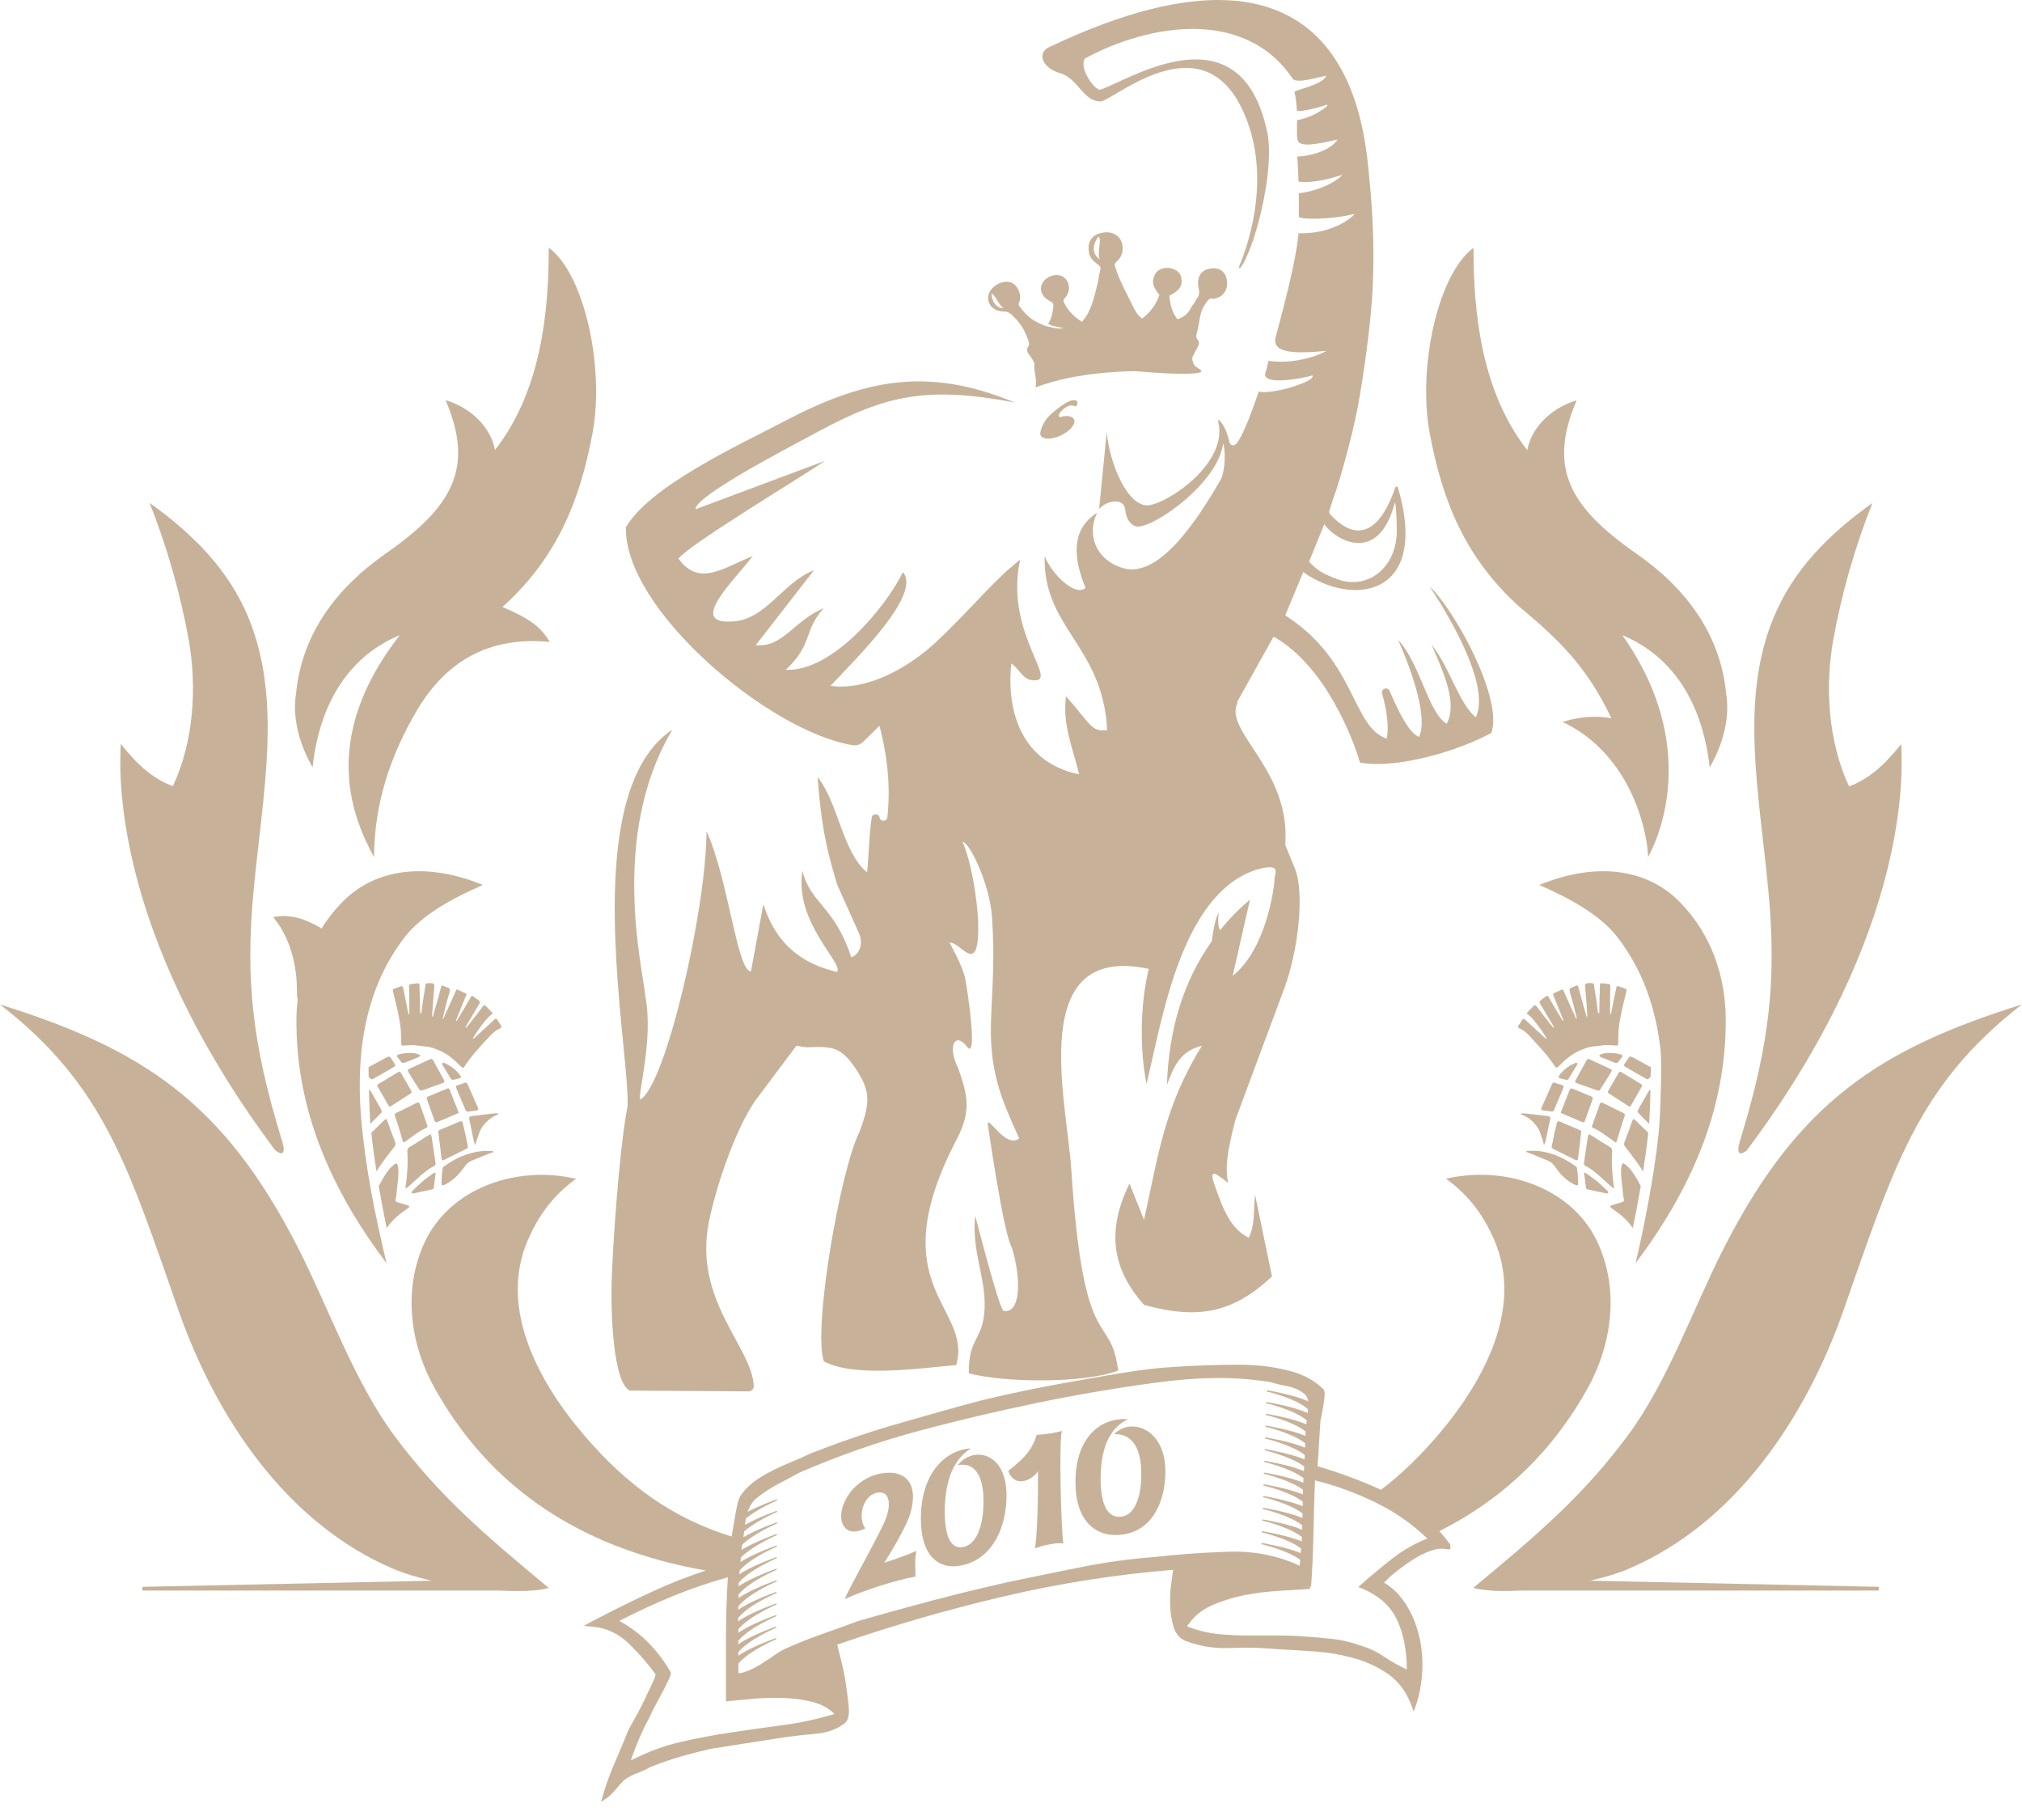 <?xml version="1.0" encoding="UTF-8"?> <svg xmlns="http://www.w3.org/2000/svg" width="100" height="90" viewBox="0 0 100 90" fill="none"> <path d="M19.526 71.028C17.529 68.35 16.258 64.684 14.737 61.699C11.055 54.483 7.012 51.862 0 49.673C5.203 53.691 6.376 57.828 8.84 64.836C10.673 70.048 14.118 75.3 19.44 77.576C21.65 78.519 25.832 78.921 27.136 78.523C23.901 75.837 21.728 73.972 19.526 71.028Z" fill="#C7B299"></path> <path d="M19.77 31.409C15.719 36.608 17.511 40.561 18.499 42.386C18.507 39.745 19.311 37.342 20.627 35.116C22.033 32.738 24.157 31.446 27.192 31.745C26.745 31.011 26.244 30.61 24.85 30.015C27.577 27.559 28.676 24.73 29.295 21.47C29.931 18.124 28.873 13.503 27.138 12.248C27.142 15.43 26.761 19.338 24.481 22.249C24.231 20.961 23.083 20.088 22.037 19.789C23.46 23.11 22.419 25.041 19.097 27.358C16.67 29.051 14.94 31.307 14.644 34.275C14.46 35.432 14.747 36.69 15.456 37.941C15.846 34.476 17.478 32.36 19.77 31.409Z" fill="#C7B299"></path> <path d="M13.9 56.258C12.473 51.571 12.129 48.409 12.543 44.022C13.011 39.13 13.966 34.591 12.277 30.519C11.313 28.203 9.595 26.436 7.397 24.869C8.271 27.075 8.918 29.347 9.328 31.614C9.747 33.939 9.595 36.645 8.549 38.88C7.549 38.495 6.831 37.855 5.974 36.789C5.921 37.892 5.392 45.908 13.613 56.885C14.306 57.401 13.937 56.372 13.9 56.258Z" fill="#C7B299"></path> <path d="M85.263 61.7C83.742 64.684 82.475 68.35 80.474 71.028C78.276 73.972 76.099 75.838 72.863 78.519C74.171 78.917 78.354 78.515 80.56 77.572C85.878 75.296 89.322 70.048 91.159 64.832C93.624 57.829 94.796 53.691 100 49.669C92.988 51.863 88.945 54.483 85.263 61.7Z" fill="#C7B299"></path> <path d="M75.158 30.02C77.016 31.566 78.463 32.919 79.693 35.518C78.963 35.383 78.143 35.428 77.278 35.699C80.833 37.384 81.506 41.447 81.506 42.386C82.494 40.558 83.662 36.248 80.234 31.41C82.522 32.361 84.159 34.477 84.556 37.95C85.266 36.699 85.553 35.44 85.368 34.284C85.073 31.315 83.347 29.06 80.915 27.367C77.594 25.05 76.552 23.119 77.975 19.797C76.93 20.097 75.781 20.966 75.531 22.258C73.256 19.346 72.87 15.439 72.874 12.257C71.14 13.512 70.082 18.133 70.718 21.479C71.333 24.73 72.431 27.564 75.158 30.02Z" fill="#C7B299"></path> <path d="M86.385 56.894C94.606 45.917 94.077 37.901 94.024 36.798C93.167 37.86 92.449 38.504 91.448 38.889C90.407 36.654 90.251 33.948 90.669 31.623C91.079 29.355 91.727 27.084 92.601 24.878C90.403 26.44 88.681 28.207 87.721 30.528C86.032 34.6 86.991 39.139 87.455 44.031C87.869 48.418 87.529 51.575 86.097 56.266C86.069 56.373 85.7 57.402 86.385 56.894Z" fill="#C7B299"></path> <path d="M78.487 58.05C78.45 58.025 78.409 58.005 78.373 57.984C78.364 57.993 78.352 58.001 78.344 58.005C78.368 58.206 78.393 58.403 78.418 58.603C78.418 58.612 78.422 58.616 78.422 58.624C78.434 58.8 78.434 58.8 78.61 58.837C78.889 58.895 79.164 58.956 79.443 59.014C79.471 59.022 79.508 59.01 79.541 59.01C79.529 58.973 79.529 58.923 79.504 58.899C79.332 58.731 79.16 58.567 78.979 58.411C78.815 58.284 78.647 58.169 78.487 58.05Z" fill="#C7B299"></path> <path d="M79.723 59.763C80.113 60.022 80.47 60.317 80.732 60.702C80.74 60.711 80.744 60.723 80.753 60.731C80.896 60.03 81.031 59.325 81.146 58.652C81.085 58.537 81.023 58.423 80.958 58.308C80.802 58.033 80.625 57.771 80.371 57.574C80.338 57.549 80.297 57.537 80.26 57.52C80.24 57.562 80.207 57.598 80.199 57.639C80.154 57.861 80.17 58.082 80.191 58.304C80.211 58.521 80.236 58.738 80.26 58.956C80.273 59.058 80.273 59.169 80.306 59.263C80.343 59.378 80.306 59.427 80.183 59.46C80.023 59.501 79.863 59.554 79.703 59.603C79.674 59.612 79.641 59.636 79.633 59.657C79.629 59.673 79.662 59.702 79.678 59.727C79.691 59.743 79.707 59.751 79.723 59.763Z" fill="#C7B299"></path> <path d="M75.428 50.423C75.363 50.361 75.318 50.369 75.273 50.447C75.219 50.538 75.158 50.624 75.1 50.714C75.059 50.779 75.064 50.816 75.133 50.845C75.342 50.935 75.51 51.079 75.658 51.243C75.912 51.522 76.171 51.8 76.417 52.083C76.56 52.247 76.683 52.432 76.814 52.604C76.851 52.653 76.88 52.703 76.917 52.752C76.958 52.813 76.995 52.809 77.048 52.76C77.216 52.6 77.384 52.432 77.569 52.288C77.737 52.161 77.918 52.042 78.106 51.96C78.323 51.866 78.545 51.772 78.787 51.751C78.996 51.731 79.205 51.694 79.414 51.681C79.578 51.673 79.746 51.69 79.91 51.702C80.013 51.71 80.025 51.702 80.029 51.599C80.037 51.325 80.033 51.05 80.066 50.779C80.103 50.472 80.169 50.164 80.234 49.857C80.296 49.57 80.374 49.287 80.443 49.004C80.46 48.943 80.435 48.91 80.378 48.889C80.275 48.852 80.173 48.815 80.07 48.779C79.976 48.746 79.951 48.762 79.931 48.865C79.902 49.025 79.865 49.18 79.832 49.336C79.779 49.603 79.726 49.869 79.677 50.136C79.677 50.144 79.668 50.148 79.664 50.152C79.656 50.152 79.648 50.152 79.64 50.152C79.635 50.082 79.627 50.013 79.627 49.943C79.627 49.697 79.627 49.455 79.631 49.209C79.631 49.07 79.635 48.93 79.64 48.791C79.644 48.688 79.627 48.668 79.529 48.656C79.422 48.643 79.32 48.631 79.213 48.623C79.16 48.618 79.127 48.627 79.127 48.692C79.123 48.971 79.111 49.25 79.103 49.533C79.098 49.693 79.098 49.853 79.098 50.013C79.098 50.045 79.086 50.078 79.082 50.111C79.074 50.111 79.066 50.115 79.057 50.115C79.045 50.082 79.025 50.054 79.02 50.021C79 49.869 78.988 49.717 78.967 49.566C78.942 49.389 78.91 49.217 78.881 49.045C78.865 48.951 78.848 48.852 78.84 48.758C78.832 48.647 78.803 48.614 78.692 48.614C78.651 48.614 78.606 48.614 78.565 48.614C78.426 48.61 78.373 48.676 78.393 48.811C78.409 48.93 78.418 49.053 78.426 49.172C78.438 49.336 78.455 49.5 78.467 49.664C78.475 49.75 78.479 49.836 78.483 49.922C78.492 50.017 78.496 50.111 78.5 50.205C78.5 50.226 78.492 50.251 78.487 50.271C78.479 50.271 78.471 50.271 78.463 50.271C78.451 50.226 78.442 50.181 78.43 50.14C78.348 49.853 78.266 49.57 78.184 49.283C78.139 49.123 78.106 48.963 78.061 48.807C78.04 48.729 78.004 48.717 77.93 48.75C77.848 48.783 77.77 48.819 77.688 48.852C77.63 48.877 77.618 48.922 77.626 48.975C77.63 49.012 77.639 49.049 77.647 49.086C77.7 49.275 77.757 49.463 77.807 49.652C77.868 49.882 77.921 50.115 77.975 50.345C77.979 50.361 77.975 50.382 77.959 50.402C77.938 50.353 77.918 50.3 77.893 50.251C77.79 50.025 77.688 49.795 77.585 49.57C77.495 49.373 77.405 49.172 77.319 48.975C77.302 48.934 77.274 48.918 77.233 48.938C77.11 48.996 76.983 49.053 76.856 49.111C76.81 49.131 76.798 49.168 76.819 49.217C76.868 49.328 76.913 49.443 76.958 49.553C77.052 49.783 77.142 50.017 77.237 50.246C77.257 50.291 77.278 50.341 77.294 50.386C77.306 50.419 77.311 50.451 77.323 50.484C77.315 50.488 77.306 50.488 77.298 50.492C77.233 50.39 77.167 50.283 77.106 50.181C77.036 50.066 76.962 49.947 76.892 49.828C76.827 49.713 76.761 49.599 76.695 49.488C76.659 49.422 76.622 49.357 76.581 49.291C76.544 49.225 76.49 49.246 76.445 49.279C76.363 49.336 76.285 49.398 76.208 49.459C76.126 49.517 76.121 49.557 76.171 49.639C76.257 49.775 76.335 49.914 76.417 50.054C76.49 50.177 76.568 50.3 76.642 50.427C76.708 50.533 76.769 50.644 76.831 50.755C76.843 50.775 76.843 50.8 76.847 50.82C76.843 50.825 76.835 50.829 76.831 50.833C76.786 50.779 76.737 50.722 76.691 50.665C76.568 50.513 76.445 50.361 76.326 50.205C76.212 50.058 76.101 49.906 75.99 49.754C75.953 49.701 75.888 49.697 75.835 49.754C75.736 49.853 75.642 49.955 75.543 50.058C75.506 50.095 75.51 50.127 75.552 50.156C75.81 50.349 75.982 50.615 76.175 50.865C76.273 50.997 76.359 51.14 76.45 51.276C76.462 51.296 76.47 51.325 76.486 51.366C76.45 51.353 76.433 51.349 76.425 51.341C76.093 51.038 75.761 50.73 75.428 50.423Z" fill="#C7B299"></path> <path d="M80.87 57.356C80.985 57.512 81.095 57.672 81.202 57.836C81.222 57.869 81.243 57.906 81.26 57.939C81.37 57.225 81.46 56.569 81.518 56.016C81.358 55.86 81.194 55.704 81.034 55.548C80.981 55.499 80.931 55.446 80.882 55.396C80.8 55.314 80.767 55.319 80.726 55.429C80.673 55.565 80.628 55.704 80.579 55.843C80.501 56.056 80.419 56.27 80.337 56.483C80.304 56.573 80.32 56.639 80.382 56.717C80.55 56.926 80.71 57.139 80.87 57.356Z" fill="#C7B299"></path> <path d="M79.829 58.767C79.808 58.599 79.784 58.464 79.772 58.328C79.755 58.185 79.743 58.037 79.735 57.894C79.722 57.717 79.714 57.541 79.714 57.361C79.714 57.221 79.727 57.082 79.731 56.942C79.735 56.84 79.706 56.77 79.608 56.713C79.32 56.545 79.038 56.36 78.755 56.18C78.706 56.147 78.652 56.122 78.578 56.077C78.562 56.13 78.537 56.175 78.529 56.221C78.496 56.417 78.472 56.614 78.439 56.811C78.402 57.057 78.361 57.299 78.332 57.545C78.328 57.578 78.365 57.631 78.398 57.648C78.746 57.82 79.021 58.078 79.304 58.332C79.439 58.455 79.571 58.578 79.71 58.697C79.735 58.726 79.772 58.738 79.829 58.767Z" fill="#C7B299"></path> <path d="M81.571 55.38C81.595 54.929 81.616 54.404 81.628 53.904C81.595 53.9 81.567 53.908 81.546 53.945C81.378 54.24 81.206 54.532 81.042 54.827C81.013 54.876 81.001 54.938 80.984 54.991C81.066 55.077 81.136 55.151 81.206 55.221C81.325 55.339 81.439 55.454 81.558 55.573C81.562 55.512 81.567 55.442 81.571 55.38Z" fill="#C7B299"></path> <path d="M78.198 56.012C78.21 55.934 78.177 55.901 78.112 55.873C77.788 55.737 77.46 55.602 77.14 55.462C77.054 55.426 77.017 55.458 76.997 55.532C76.951 55.709 76.91 55.885 76.87 56.065C76.829 56.258 76.787 56.455 76.751 56.648C76.742 56.68 76.742 56.709 76.738 56.75C76.763 56.77 76.787 56.795 76.812 56.812C77.177 56.996 77.542 57.176 77.907 57.357C77.993 57.398 78.034 57.377 78.042 57.291C78.079 57.004 78.112 56.717 78.149 56.43C78.161 56.291 78.177 56.151 78.198 56.012Z" fill="#C7B299"></path> <path d="M78.731 55.728C78.755 55.745 78.772 55.77 78.8 55.782C79.186 55.95 79.497 56.221 79.838 56.454C79.915 56.508 79.936 56.508 79.965 56.413C80.051 56.13 80.133 55.847 80.219 55.565C80.256 55.441 80.297 55.323 80.346 55.208C80.379 55.122 80.354 55.072 80.276 55.036C80.149 54.974 80.022 54.913 79.899 54.851C79.702 54.753 79.501 54.654 79.305 54.556C79.19 54.498 79.149 54.507 79.108 54.63C78.989 54.966 78.87 55.306 78.751 55.642C78.739 55.663 78.735 55.692 78.731 55.728Z" fill="#C7B299"></path> <path d="M79.014 53.929C79.083 53.953 79.12 53.912 79.149 53.863C79.317 53.601 79.485 53.338 79.649 53.072C79.744 52.912 79.74 52.904 79.571 52.826C79.256 52.678 78.936 52.535 78.62 52.387C78.542 52.35 78.497 52.367 78.456 52.444C78.284 52.768 78.103 53.088 77.927 53.412C77.911 53.441 77.907 53.474 77.898 53.511C77.931 53.531 77.96 53.556 77.993 53.568C78.329 53.687 78.673 53.806 79.014 53.929Z" fill="#C7B299"></path> <path d="M78.385 55.418C78.5 55.094 78.619 54.766 78.734 54.442C78.746 54.409 78.754 54.372 78.762 54.339C78.783 54.278 78.754 54.241 78.697 54.22C78.385 54.093 78.073 53.966 77.766 53.835C77.692 53.806 77.659 53.827 77.63 53.892C77.507 54.216 77.38 54.536 77.253 54.856C77.233 54.909 77.212 54.967 77.184 55.032C77.462 55.151 77.729 55.266 77.996 55.381C78.078 55.414 78.159 55.446 78.242 55.483C78.319 55.512 78.36 55.492 78.385 55.418Z" fill="#C7B299"></path> <path d="M80.049 53.056C79.885 53.343 79.717 53.63 79.548 53.921C79.532 53.95 79.528 53.986 79.516 54.019C79.536 54.044 79.552 54.064 79.569 54.072C79.889 54.278 80.209 54.483 80.528 54.692C80.594 54.733 80.627 54.733 80.668 54.655C80.832 54.364 81.004 54.072 81.168 53.781C81.234 53.667 81.23 53.65 81.115 53.581C80.803 53.388 80.492 53.199 80.18 53.015C80.127 52.978 80.082 52.994 80.049 53.056Z" fill="#C7B299"></path> <path d="M76.567 57.402C76.735 57.471 76.85 57.603 76.948 57.75C77.198 58.115 77.51 58.415 77.916 58.599C77.948 58.611 78.002 58.62 78.022 58.603C78.047 58.587 78.051 58.534 78.047 58.497C78.043 58.353 78.039 58.206 78.026 58.062C78.018 57.959 78.002 57.857 77.985 57.755C77.981 57.726 77.957 57.697 77.932 57.677C77.387 57.283 76.792 57.004 76.12 56.922C75.931 56.898 75.738 56.914 75.55 56.91C75.529 56.91 75.509 56.926 75.492 56.93C75.492 56.943 75.488 56.955 75.488 56.967C75.595 57.004 75.697 57.041 75.804 57.082C76.054 57.193 76.308 57.295 76.567 57.402Z" fill="#C7B299"></path> <path d="M81.645 52.772C81.506 52.698 81.367 52.62 81.227 52.547C81.055 52.452 80.883 52.354 80.702 52.264C80.669 52.247 80.596 52.251 80.575 52.276C80.489 52.387 80.415 52.506 80.337 52.62C80.325 52.641 80.321 52.666 80.309 52.694C80.354 52.727 80.395 52.764 80.436 52.789C80.76 52.977 81.084 53.158 81.407 53.346C81.469 53.383 81.514 53.371 81.559 53.318C81.584 53.293 81.608 53.268 81.633 53.24C81.645 53.076 81.645 52.916 81.645 52.772Z" fill="#C7B299"></path> <path d="M76.916 53.548C76.83 53.511 76.785 53.548 76.752 53.617C76.58 54.003 76.412 54.388 76.243 54.77C76.231 54.794 76.231 54.823 76.219 54.868C76.252 54.885 76.28 54.905 76.313 54.909C76.461 54.93 76.608 54.95 76.76 54.967C76.785 54.971 76.83 54.942 76.842 54.917C76.998 54.56 77.15 54.204 77.297 53.847C77.355 53.704 77.338 53.679 77.186 53.634C77.092 53.613 77.002 53.585 76.916 53.548Z" fill="#C7B299"></path> <path d="M75.989 55.68C76.17 55.91 76.219 56.184 76.317 56.447C76.334 56.492 76.334 56.541 76.342 56.59C76.354 56.59 76.367 56.594 76.379 56.594C76.4 56.541 76.424 56.492 76.436 56.435C76.51 56.086 76.584 55.737 76.658 55.385C76.691 55.237 76.678 55.209 76.527 55.188C76.19 55.143 75.858 55.106 75.522 55.069C75.456 55.061 75.387 55.057 75.321 55.053C75.292 55.053 75.26 55.061 75.231 55.069C75.227 55.077 75.227 55.09 75.223 55.098C75.268 55.122 75.317 55.147 75.362 55.168C75.62 55.278 75.817 55.455 75.989 55.68Z" fill="#C7B299"></path> <path d="M77.569 53.355C77.692 53.158 77.811 52.961 77.93 52.764C77.951 52.731 77.979 52.699 77.992 52.666C78.004 52.637 78.012 52.588 77.996 52.571C77.979 52.551 77.93 52.555 77.926 52.555C77.586 52.699 77.323 52.904 77.118 53.174C77.057 53.256 77.073 53.301 77.171 53.326C77.274 53.355 77.372 53.383 77.475 53.4C77.504 53.408 77.553 53.383 77.569 53.355Z" fill="#C7B299"></path> <path d="M79.418 52.076C79.336 52.084 79.254 52.117 79.152 52.146C79.139 52.158 79.111 52.178 79.082 52.203C79.115 52.228 79.139 52.264 79.176 52.277C79.394 52.367 79.615 52.449 79.828 52.539C79.927 52.58 80.001 52.576 80.062 52.478C80.107 52.408 80.165 52.342 80.214 52.277C80.255 52.219 80.238 52.166 80.169 52.146C79.923 52.076 79.672 52.055 79.418 52.076Z" fill="#C7B299"></path> <path d="M21.393 58.05C21.229 58.169 21.061 58.28 20.909 58.411C20.729 58.567 20.557 58.731 20.385 58.899C20.36 58.923 20.36 58.973 20.348 59.01C20.381 59.014 20.413 59.022 20.446 59.014C20.725 58.956 21 58.899 21.278 58.837C21.459 58.8 21.459 58.8 21.467 58.624C21.467 58.616 21.471 58.612 21.471 58.603C21.496 58.403 21.52 58.206 21.545 58.005C21.537 57.997 21.524 57.989 21.516 57.984C21.471 58.009 21.43 58.025 21.393 58.05Z" fill="#C7B299"></path> <path d="M19.145 60.702C19.407 60.317 19.764 60.022 20.153 59.763C20.17 59.751 20.186 59.743 20.198 59.73C20.219 59.71 20.248 59.681 20.244 59.661C20.239 59.64 20.203 59.616 20.174 59.607C20.014 59.558 19.858 59.509 19.694 59.464C19.571 59.431 19.53 59.382 19.571 59.267C19.604 59.169 19.604 59.062 19.616 58.959C19.641 58.742 19.665 58.525 19.686 58.308C19.706 58.086 19.719 57.865 19.678 57.643C19.669 57.602 19.637 57.565 19.616 57.524C19.579 57.541 19.538 57.553 19.505 57.578C19.251 57.779 19.075 58.037 18.919 58.312C18.854 58.426 18.796 58.541 18.73 58.656C18.845 59.329 18.981 60.034 19.124 60.735C19.132 60.723 19.136 60.71 19.145 60.702Z" fill="#C7B299"></path> <path d="M24.776 50.709C24.719 50.619 24.657 50.533 24.604 50.443C24.559 50.369 24.51 50.361 24.448 50.418C24.116 50.726 23.784 51.038 23.448 51.345C23.439 51.353 23.423 51.357 23.386 51.37C23.402 51.329 23.411 51.3 23.423 51.279C23.513 51.14 23.599 51.001 23.698 50.869C23.886 50.619 24.063 50.353 24.321 50.16C24.362 50.131 24.362 50.099 24.329 50.062C24.231 49.959 24.136 49.857 24.038 49.758C23.985 49.705 23.919 49.709 23.882 49.758C23.771 49.91 23.661 50.062 23.546 50.209C23.427 50.365 23.304 50.517 23.181 50.669C23.136 50.726 23.087 50.779 23.042 50.837C23.038 50.833 23.029 50.828 23.025 50.824C23.029 50.804 23.033 50.779 23.042 50.759C23.103 50.648 23.165 50.537 23.23 50.431C23.304 50.308 23.382 50.185 23.456 50.058C23.538 49.918 23.616 49.779 23.702 49.643C23.751 49.561 23.747 49.52 23.665 49.463C23.583 49.406 23.505 49.34 23.427 49.283C23.382 49.25 23.329 49.229 23.292 49.295C23.255 49.361 23.214 49.426 23.177 49.492C23.111 49.606 23.046 49.721 22.98 49.832C22.91 49.951 22.837 50.066 22.767 50.185C22.701 50.287 22.64 50.394 22.574 50.496C22.566 50.492 22.558 50.492 22.55 50.488C22.558 50.455 22.566 50.422 22.578 50.39C22.595 50.34 22.615 50.295 22.636 50.25C22.73 50.021 22.82 49.787 22.915 49.557C22.96 49.443 23.009 49.332 23.054 49.221C23.074 49.172 23.062 49.135 23.017 49.114C22.894 49.057 22.767 49 22.64 48.942C22.595 48.922 22.57 48.942 22.554 48.979C22.463 49.176 22.373 49.377 22.287 49.574C22.185 49.799 22.082 50.029 21.98 50.254C21.955 50.304 21.934 50.357 21.914 50.406C21.898 50.382 21.893 50.365 21.898 50.349C21.955 50.115 22.008 49.885 22.066 49.656C22.115 49.467 22.172 49.279 22.226 49.09C22.234 49.053 22.242 49.016 22.246 48.979C22.25 48.926 22.242 48.881 22.185 48.856C22.103 48.823 22.025 48.786 21.943 48.754C21.869 48.721 21.832 48.733 21.811 48.811C21.766 48.971 21.734 49.131 21.689 49.287C21.611 49.574 21.524 49.857 21.442 50.144C21.43 50.189 21.422 50.234 21.41 50.275C21.401 50.275 21.393 50.275 21.385 50.275C21.381 50.254 21.369 50.23 21.373 50.209C21.377 50.115 21.385 50.021 21.389 49.926C21.393 49.84 21.401 49.754 21.406 49.668C21.418 49.504 21.434 49.34 21.447 49.176C21.459 49.057 21.463 48.934 21.479 48.815C21.5 48.68 21.447 48.614 21.307 48.618C21.266 48.618 21.221 48.618 21.18 48.618C21.065 48.618 21.041 48.651 21.032 48.762C21.024 48.86 21.008 48.955 20.991 49.049C20.963 49.221 20.93 49.397 20.905 49.57C20.885 49.721 20.872 49.873 20.852 50.025C20.848 50.058 20.827 50.086 20.815 50.119C20.807 50.119 20.799 50.115 20.791 50.115C20.786 50.082 20.774 50.049 20.774 50.017C20.77 49.857 20.774 49.697 20.77 49.537C20.762 49.258 20.754 48.979 20.745 48.696C20.745 48.631 20.709 48.623 20.659 48.627C20.553 48.639 20.45 48.647 20.344 48.659C20.245 48.672 20.233 48.692 20.233 48.795C20.237 48.934 20.241 49.074 20.241 49.213C20.245 49.459 20.245 49.701 20.245 49.947C20.245 50.017 20.237 50.086 20.233 50.156C20.225 50.156 20.216 50.156 20.208 50.156C20.204 50.152 20.196 50.144 20.196 50.14C20.143 49.873 20.093 49.606 20.04 49.34C20.007 49.18 19.971 49.024 19.942 48.868C19.921 48.766 19.897 48.75 19.802 48.782C19.7 48.819 19.597 48.856 19.495 48.893C19.437 48.914 19.417 48.946 19.429 49.008C19.499 49.291 19.577 49.574 19.638 49.861C19.704 50.164 19.77 50.472 19.806 50.783C19.839 51.054 19.835 51.329 19.843 51.603C19.847 51.702 19.86 51.714 19.962 51.706C20.126 51.694 20.294 51.677 20.458 51.685C20.668 51.698 20.877 51.735 21.086 51.755C21.328 51.776 21.549 51.87 21.766 51.964C21.959 52.046 22.14 52.165 22.304 52.292C22.488 52.436 22.652 52.604 22.824 52.764C22.878 52.813 22.915 52.817 22.956 52.756C22.988 52.706 23.021 52.657 23.058 52.608C23.189 52.432 23.312 52.251 23.456 52.087C23.702 51.8 23.956 51.521 24.214 51.247C24.366 51.083 24.534 50.939 24.739 50.849C24.813 50.816 24.817 50.775 24.776 50.709Z" fill="#C7B299"></path> <path d="M18.675 57.836C18.782 57.672 18.888 57.512 19.007 57.356C19.167 57.139 19.331 56.926 19.499 56.717C19.561 56.643 19.577 56.573 19.544 56.483C19.462 56.27 19.38 56.056 19.302 55.843C19.253 55.704 19.208 55.565 19.155 55.429C19.114 55.319 19.081 55.314 18.999 55.396C18.95 55.446 18.896 55.499 18.847 55.548C18.687 55.704 18.527 55.86 18.363 56.016C18.421 56.569 18.507 57.225 18.622 57.939C18.634 57.906 18.654 57.869 18.675 57.836Z" fill="#C7B299"></path> <path d="M21.437 56.815C21.408 56.618 21.38 56.421 21.347 56.225C21.338 56.175 21.318 56.134 21.297 56.081C21.224 56.126 21.17 56.155 21.121 56.184C20.838 56.36 20.555 56.544 20.268 56.717C20.17 56.774 20.141 56.844 20.145 56.946C20.149 57.086 20.162 57.225 20.162 57.364C20.162 57.541 20.154 57.717 20.141 57.898C20.133 58.041 20.121 58.189 20.104 58.332C20.088 58.468 20.067 58.603 20.047 58.771C20.104 58.742 20.141 58.726 20.166 58.705C20.301 58.586 20.436 58.463 20.572 58.34C20.855 58.086 21.134 57.824 21.478 57.656C21.511 57.639 21.548 57.586 21.544 57.553C21.511 57.303 21.474 57.057 21.437 56.815Z" fill="#C7B299"></path> <path d="M18.316 55.574C18.435 55.455 18.549 55.34 18.668 55.221C18.738 55.151 18.808 55.078 18.89 54.991C18.869 54.938 18.861 54.877 18.832 54.827C18.664 54.532 18.496 54.241 18.328 53.946C18.308 53.909 18.279 53.897 18.246 53.905C18.258 54.405 18.279 54.93 18.303 55.381C18.308 55.442 18.312 55.512 18.316 55.574Z" fill="#C7B299"></path> <path d="M21.838 57.287C21.851 57.373 21.892 57.398 21.974 57.353C22.338 57.172 22.703 56.992 23.068 56.807C23.097 56.795 23.118 56.77 23.142 56.746C23.138 56.709 23.134 56.676 23.13 56.643C23.089 56.451 23.052 56.254 23.011 56.061C22.97 55.885 22.929 55.704 22.884 55.528C22.863 55.45 22.826 55.421 22.74 55.458C22.416 55.598 22.093 55.733 21.764 55.868C21.699 55.897 21.666 55.93 21.678 56.008C21.699 56.147 21.715 56.287 21.732 56.426C21.764 56.717 21.801 57 21.838 57.287Z" fill="#C7B299"></path> <path d="M20.575 54.552C20.378 54.655 20.177 54.749 19.981 54.847C19.854 54.909 19.73 54.97 19.603 55.032C19.526 55.069 19.501 55.118 19.534 55.204C19.579 55.323 19.624 55.442 19.661 55.561C19.747 55.844 19.829 56.127 19.915 56.41C19.944 56.504 19.964 56.504 20.042 56.451C20.383 56.217 20.698 55.942 21.079 55.778C21.104 55.766 21.125 55.741 21.149 55.725C21.141 55.692 21.141 55.659 21.129 55.635C21.01 55.298 20.891 54.958 20.772 54.622C20.727 54.503 20.686 54.495 20.575 54.552Z" fill="#C7B299"></path> <path d="M21.258 52.383C20.942 52.531 20.623 52.674 20.307 52.822C20.135 52.904 20.131 52.912 20.229 53.068C20.389 53.334 20.561 53.597 20.729 53.859C20.758 53.904 20.799 53.95 20.864 53.925C21.205 53.802 21.545 53.683 21.89 53.56C21.922 53.548 21.951 53.523 21.984 53.503C21.972 53.466 21.968 53.433 21.955 53.404C21.779 53.08 21.599 52.761 21.426 52.437C21.381 52.363 21.336 52.346 21.258 52.383Z" fill="#C7B299"></path> <path d="M21.633 55.483C21.715 55.45 21.797 55.417 21.879 55.38C22.145 55.266 22.412 55.151 22.691 55.032C22.662 54.962 22.642 54.909 22.621 54.856C22.494 54.536 22.371 54.212 22.244 53.892C22.219 53.822 22.182 53.802 22.108 53.835C21.801 53.966 21.489 54.093 21.178 54.22C21.12 54.245 21.092 54.277 21.112 54.339C21.124 54.372 21.133 54.409 21.141 54.441C21.256 54.765 21.375 55.089 21.489 55.417C21.518 55.491 21.559 55.512 21.633 55.483Z" fill="#C7B299"></path> <path d="M18.704 53.781C18.873 54.072 19.045 54.36 19.205 54.655C19.246 54.733 19.283 54.733 19.348 54.692C19.668 54.483 19.988 54.278 20.308 54.072C20.324 54.06 20.336 54.04 20.361 54.019C20.349 53.986 20.345 53.95 20.328 53.921C20.164 53.634 19.996 53.347 19.828 53.056C19.795 52.998 19.75 52.978 19.689 53.015C19.377 53.203 19.065 53.392 18.754 53.581C18.639 53.65 18.639 53.667 18.704 53.781Z" fill="#C7B299"></path> <path d="M21.963 58.599C22.369 58.411 22.677 58.111 22.931 57.751C23.029 57.607 23.144 57.472 23.312 57.402C23.566 57.295 23.825 57.193 24.079 57.09C24.181 57.049 24.288 57.012 24.395 56.975C24.395 56.963 24.39 56.951 24.39 56.939C24.37 56.93 24.349 56.918 24.333 56.918C24.144 56.918 23.952 56.906 23.763 56.93C23.091 57.012 22.496 57.291 21.951 57.685C21.926 57.701 21.901 57.734 21.897 57.763C21.877 57.865 21.865 57.968 21.856 58.07C21.844 58.214 21.84 58.361 21.836 58.505C21.836 58.542 21.84 58.591 21.86 58.612C21.881 58.62 21.934 58.612 21.963 58.599Z" fill="#C7B299"></path> <path d="M19.297 52.276C19.276 52.251 19.203 52.247 19.17 52.264C18.993 52.354 18.821 52.452 18.645 52.547C18.505 52.625 18.366 52.698 18.227 52.772C18.227 52.92 18.227 53.076 18.231 53.244C18.255 53.268 18.28 53.293 18.305 53.322C18.35 53.375 18.395 53.383 18.456 53.35C18.78 53.162 19.104 52.981 19.428 52.793C19.473 52.768 19.51 52.731 19.555 52.698C19.543 52.67 19.539 52.645 19.526 52.625C19.457 52.502 19.383 52.383 19.297 52.276Z" fill="#C7B299"></path> <path d="M22.583 53.851C22.731 54.212 22.883 54.564 23.038 54.921C23.051 54.946 23.092 54.97 23.12 54.97C23.268 54.958 23.42 54.938 23.567 54.913C23.596 54.909 23.625 54.888 23.662 54.872C23.653 54.831 23.649 54.798 23.637 54.774C23.469 54.388 23.301 54.003 23.128 53.621C23.096 53.552 23.051 53.515 22.965 53.552C22.878 53.589 22.788 53.613 22.694 53.642C22.542 53.683 22.522 53.703 22.583 53.851Z" fill="#C7B299"></path> <path d="M24.651 55.098C24.647 55.09 24.647 55.077 24.642 55.069C24.614 55.065 24.581 55.053 24.552 55.053C24.487 55.053 24.417 55.061 24.351 55.069C24.015 55.106 23.679 55.143 23.347 55.188C23.199 55.209 23.187 55.237 23.216 55.385C23.289 55.733 23.363 56.082 23.437 56.435C23.449 56.488 23.474 56.541 23.494 56.594C23.507 56.594 23.519 56.59 23.531 56.59C23.54 56.541 23.54 56.492 23.556 56.447C23.654 56.188 23.708 55.914 23.884 55.68C24.056 55.459 24.253 55.282 24.507 55.168C24.556 55.147 24.606 55.122 24.651 55.098Z" fill="#C7B299"></path> <path d="M21.95 52.555C21.946 52.555 21.901 52.551 21.88 52.571C21.864 52.588 21.872 52.637 21.884 52.666C21.897 52.703 21.925 52.731 21.946 52.764C22.065 52.961 22.184 53.162 22.307 53.355C22.323 53.379 22.372 53.404 22.401 53.4C22.503 53.383 22.602 53.355 22.704 53.326C22.803 53.297 22.819 53.256 22.758 53.174C22.549 52.9 22.29 52.699 21.95 52.555Z" fill="#C7B299"></path> <path d="M20.456 52.076C20.202 52.055 19.952 52.076 19.706 52.146C19.636 52.166 19.616 52.219 19.661 52.277C19.71 52.346 19.767 52.408 19.812 52.478C19.874 52.572 19.948 52.58 20.046 52.539C20.263 52.449 20.481 52.367 20.698 52.277C20.735 52.26 20.76 52.228 20.792 52.203C20.764 52.178 20.735 52.158 20.723 52.146C20.62 52.117 20.538 52.08 20.456 52.076Z" fill="#C7B299"></path> <path d="M83.112 44.642C81.365 42.829 78.733 42.682 76.125 43.764C77.556 44.383 79.102 45.22 79.942 46.282C81.263 47.959 81.911 49.923 82.128 51.973C82.185 52.523 82.14 54.294 82.079 55.409C81.984 57.013 81.472 60.006 80.89 62.466C83.612 58.845 85.384 54.884 85.347 50.358C85.326 48.209 84.613 46.2 83.112 44.642Z" fill="#C7B299"></path> <path d="M62.907 63.118L62.067 59.067C61.985 60.079 62.063 60.563 61.759 61.207C60.943 60.797 60.541 60.034 59.988 58.353C59.836 57.738 60.344 58.226 60.373 58.214L60.734 58.488C60.599 57.791 60.656 57.082 61.099 55.372L63.502 48.914C64.236 46.946 64.51 44.108 64.051 42.977L63.563 41.779C63.85 38.093 60.57 36.211 61.181 34.805C61.197 34.764 61.181 34.715 61.206 34.673L62.985 31.483C65.54 32.902 66.942 36.584 67.258 37.708C69.078 38.048 72.154 37.126 73.753 36.244C74.368 34.555 71.903 30.106 70.702 28.999C72.117 31.131 73.646 34.099 72.986 35.469C72.145 34.788 71.69 32.972 70.796 31.877C71.432 33.328 72.08 34.792 71.547 35.789C70.636 35.252 70.239 32.808 69.148 31.651C69.886 33.304 70.62 35.543 70.177 36.441C69.685 36.244 69.201 35.264 68.722 34.161C68.623 33.94 68.291 34.058 68.353 34.292C68.582 35.12 68.701 35.895 68.586 36.527C66.864 35.969 67.077 32.677 63.563 30.43L64.453 28.289C66.827 29.995 70.735 29.573 69.136 24.107C69.119 24.045 69.029 24.041 69.009 24.103C67.885 27.326 66.409 26.112 65.786 25.435C65.741 25.386 65.724 25.316 65.745 25.251C65.782 25.136 65.851 24.919 65.954 24.599C66.237 23.894 66.917 21.392 67.143 20.162C67.471 18.391 67.75 16.226 67.848 14.861C68.008 12.716 67.893 10.51 67.733 8.948C67.5 6.627 66.983 -4.858 51.861 2.342C51.27 2.645 51.57 3.371 52.406 3.609C53.333 3.871 53.546 5.011 54.424 5.015C55.018 5.02 59.369 1.038 61.435 5.405C62.903 8.509 61.829 11.863 61.283 13.179C61.271 13.212 61.3 13.302 61.32 13.274C62.009 12.454 63.08 8.439 62.669 6.516C61.341 0.3 55.838 3.974 54.419 4.433C54.178 4.511 53.349 3.408 53.649 2.896C56.896 1.137 61.611 0.419 63.936 3.9C64.17 4.191 65.634 3.675 65.589 3.765C65.372 4.204 64.055 4.45 64.019 4.54C64.084 4.802 64.125 5.2 64.141 5.462C64.146 5.557 65.002 5.397 65.597 5.184C65.638 5.167 65.667 5.22 65.634 5.249C65.208 5.602 64.666 5.852 64.146 5.946C64.146 6.467 64.117 6.881 64.215 7.012C64.441 7.308 65.466 7.049 66.151 6.898C65.814 7.459 64.711 7.738 64.158 7.742C64.187 8.128 64.207 8.542 64.219 8.981C64.908 9.075 65.88 8.821 66.36 8.648C66.364 8.747 65.515 9.411 64.232 9.555C64.24 9.932 64.24 10.317 64.236 10.715C64.236 10.858 65.786 10.879 66.963 10.584C67.09 10.551 66.089 11.588 64.219 11.535C64.191 11.535 64.219 11.597 64.215 11.625C64.064 12.97 63.576 14.856 63.092 16.665C62.87 17.485 64.072 17.497 65.605 17.349C65.023 17.681 63.785 18.014 62.739 17.841C62.678 18.034 62.657 18.227 62.587 18.411C62.337 19.08 64.273 18.748 64.904 18.567C65.121 18.85 62.919 19.531 62.251 19.363C61.776 20.773 61.431 21.552 61.181 21.901C61.066 22.061 60.845 22.065 60.804 21.872C60.664 21.224 60.443 20.921 60.312 20.794C60.295 20.761 60.209 20.753 60.25 20.851C60.742 22.869 57.872 24.82 56.847 24.98C55.793 25.144 54.87 22.93 54.735 21.36L54.358 25.165L54.538 25.009C54.883 24.755 55.584 24.644 55.645 25.189C55.727 25.94 56.162 26.046 56.277 26.042C57.191 26.022 60.25 23.853 60.496 21.913C60.677 22.684 60.484 23.516 60.394 23.676C59.09 25.948 57.212 28.683 55.457 28.068C54.096 27.604 53.767 26.325 54.268 25.349C52.898 26.218 53.124 27.695 53.685 29.072C53.194 29.523 52.025 28.42 51.664 27.498C51.574 31.073 54.547 31.922 54.756 36.105C53.964 36.207 53.936 35.805 52.718 34.427C52.541 35.871 53.042 36.916 53.37 38.294C50.258 37.646 49.798 34.76 50.016 32.812C50.323 32.992 50.586 33.554 50.947 33.62C52.636 33.911 49.626 31.43 50.454 27.666L49.761 28.256C49.688 28.33 49.306 28.691 49.122 28.875C48.822 29.175 48.63 29.38 48.318 29.708C47.646 30.413 47.059 31.024 46.338 31.709C45.009 32.964 42.93 34.177 41.073 33.915C42.43 32.472 45.583 29.388 44.657 28.293C43.783 30.061 41.147 33.23 38.863 33.123C40.245 31.811 39.699 31.233 40.741 30.073C39.24 30.704 38.727 32.033 37.378 31.902L40.257 28.199C38.654 28.818 37.862 30.741 36.087 30.737C34.094 30.803 36.263 28.744 37.227 27.502C35.833 28.035 34.586 29.064 33.553 27.621C34.131 26.895 39.654 23.578 40.81 22.787L34.393 25.185C34.389 24.529 38.76 22.262 40.441 21.355C43.8 19.543 45.833 19.08 50.184 19.904C45.883 18.116 42.75 18.748 38.752 20.851C36.468 22.052 32.175 24.012 30.957 26.067C30.838 30.106 38.03 36.182 42.176 36.851C42.36 36.88 42.545 36.822 42.68 36.691C42.951 36.424 43.225 36.158 43.496 35.887C43.795 37.056 44.082 38.61 43.886 40.414C43.861 40.631 43.549 40.648 43.5 40.434C43.5 40.43 43.496 40.422 43.496 40.418C43.447 40.209 43.143 40.217 43.111 40.43C42.971 41.345 42.983 42.23 42.881 43.137C41.647 42.12 41.483 39.729 40.433 38.429C40.618 40.709 40.814 41.804 41.401 43.739L42.459 46.101C42.75 46.7 42.459 47.237 42.098 47.335C41.266 44.789 40.085 44.699 39.687 43.059C39.26 45.609 41.753 47.655 41.393 48.061C38.813 47.475 38.088 45.716 37.752 44.715L37.141 48.028C36.468 48.094 36.009 43.411 34.943 41.111C34.91 45.138 32.892 53.72 31.671 54.364C31.498 54.245 32.331 51.444 31.921 49.308C31.921 49.304 31.921 49.3 31.921 49.295C31.781 47.832 30.154 41.333 33.225 36.133C33.233 36.121 33.216 36.105 33.204 36.113C31.113 37.544 30.477 40.812 30.408 44.256C30.391 44.965 30.404 45.679 30.428 46.388C30.441 46.745 30.457 47.098 30.477 47.45C30.654 50.595 31.08 53.457 31.039 54.716C30.76 55.975 30.416 59.698 30.268 62.851C30.166 65.012 30.346 68.432 31.154 68.764L37.034 68.805C37.034 68.805 37.284 68.784 37.276 68.534C37.198 66.62 34.303 64.323 35.049 60.477C35.386 58.751 36.365 55.823 37.382 54.388L39.392 51.706L39.695 51.768C39.703 51.768 39.711 51.772 39.72 51.772L39.941 51.788C39.949 51.788 39.958 51.788 39.962 51.788C41.122 51.743 41.561 51.76 42.25 52.744C43.049 53.912 43.07 54.462 42.504 55.979C41.581 57.783 40.187 65.68 40.745 67.321C42.266 68.137 45.538 67.657 47.293 67.501C48.113 64.59 43.48 63.675 47.318 56.332C48.043 54.946 47.855 54.171 47.408 52.871C46.805 51.674 47.264 51.018 47.818 51.756C48.371 52.498 47.863 49.013 47.728 48.356C47.576 47.696 46.957 46.614 46.957 46.614C47.514 46.536 48.482 48.516 48.371 45.449C48.371 45.449 48.248 43.19 47.609 41.624C47.965 41.681 48.954 43.739 49.06 45.343C49.347 49.587 48.523 51.116 49.495 54.101C49.753 54.892 50.409 56.295 50.409 56.295C49.721 56.82 48.851 55.126 48.851 55.581C48.851 55.581 49.626 61.039 50.053 61.719C50.536 63.372 50.45 64.979 49.63 64.823C49.417 64.742 48.232 60.124 48.232 60.124C48.043 61.883 48.753 63.155 48.695 64.676C48.634 66.312 47.892 66.095 47.912 67.907V67.911C49.675 68.379 53.616 68.419 55.301 67.776C54.903 64.742 53.591 67.271 52.98 57.804C52.767 54.486 50.717 46.602 56.818 47.914C56.478 49.213 56.289 51.51 56.703 53.609C57.483 50.37 58.425 44.19 62.153 43.001C63.391 42.661 63.051 43.157 63.034 43.44C63.01 44.039 62.583 46.975 60.964 48.254L61.821 44.481C61.255 44.969 60.808 45.42 60.365 45.974C60.295 46.06 60.193 45.601 60.279 45.158C60.127 45.285 60.008 45.966 59.93 46.544C58.495 48.561 57.798 50.968 57.712 53.65C58.028 52.826 58.311 51.989 59.442 51.711C57.593 54.708 57.298 57.057 56.58 60.321L55.859 58.525C54.764 60.772 54.924 62.675 56.584 64.532C56.584 64.532 56.584 64.532 56.589 64.532C59.168 65.234 60.931 64.987 62.907 63.118ZM65.495 25.919C65.933 26.612 68.147 28.06 68.984 24.853C69.058 24.997 69.07 25.78 69.074 25.948C69.214 28.027 67.668 29.195 66.167 28.65C65.544 28.416 65.208 28.273 64.74 27.777L65.495 25.919Z" fill="#C7B299"></path> <path d="M53.198 20.089C53.346 20.003 53.272 19.847 53.272 19.847C53.047 19.593 52.296 20.183 51.923 20.532C51.55 20.88 51.46 21.343 51.46 21.343C51.439 21.413 51.439 21.479 51.468 21.532C51.575 21.75 52.03 21.745 52.485 21.524C52.94 21.302 53.223 20.946 53.116 20.733C53.047 20.589 52.825 20.544 52.55 20.593C52.284 20.704 52.333 20.474 52.518 20.298C52.932 19.896 53.157 20.113 53.198 20.089Z" fill="#C7B299"></path> <path d="M49.653 15.406C49.829 15.406 49.94 15.471 50.055 15.586C50.51 16.029 50.678 16.312 50.887 16.919C50.904 16.972 50.899 17.05 50.871 17.099C50.768 17.276 50.768 17.358 50.891 17.526C50.973 17.64 51.059 17.759 51.125 17.887C51.158 17.952 51.166 18.038 51.154 18.112C51.129 18.276 51.314 18.948 51.203 19.166C53.323 18.325 56.177 18.358 56.177 18.358C58.51 18.555 59.477 18.51 59.42 18.321C59.039 18.091 59.022 18.005 58.977 17.833C58.961 17.772 58.961 17.694 58.985 17.636C59.059 17.472 59.145 17.321 59.231 17.165C59.305 17.029 59.326 16.898 59.223 16.784C59.145 16.697 59.154 16.611 59.182 16.505C59.371 15.832 59.276 15.459 59.687 14.918C59.777 14.795 59.834 14.746 59.99 14.774C60.047 14.783 60.166 14.746 60.224 14.721C60.601 14.569 60.744 14.204 60.671 13.811C60.58 13.356 60.215 13.2 59.789 13.294C59.285 13.405 59.199 13.856 59.272 14.204C59.322 14.426 59.326 14.602 59.203 14.754C59.158 14.811 59.092 14.947 59.047 15.004C58.727 15.443 58.821 15.504 58.354 15.746C58.292 15.779 58.243 15.812 58.186 15.73C57.956 15.402 57.862 15.02 57.829 14.618C58.243 14.414 58.461 14.213 58.44 13.868C58.419 13.536 58.28 13.397 57.981 13.286C57.706 13.183 57.284 13.274 57.136 13.54C56.939 13.893 56.997 14.18 57.341 14.578C57.177 15.069 56.882 15.451 56.48 15.754C56.259 15.59 56.132 15.361 56.021 15.123C55.705 14.471 55.324 13.811 55.131 13.114C55.119 13.073 55.16 12.995 55.197 12.962C55.438 12.753 55.553 12.503 55.521 12.183C55.475 11.707 55.053 11.371 54.43 11.527C53.938 11.65 53.766 12.035 53.86 12.511C53.905 12.724 54.032 12.876 54.192 12.995C54.282 13.065 54.454 13.175 54.426 13.286C54.36 13.556 54.348 13.741 54.282 14.012C54.163 14.52 54.044 15.029 53.803 15.496C53.725 15.644 53.614 15.775 53.516 15.918C53.118 15.66 52.814 15.369 52.626 14.967C52.581 14.869 52.589 14.811 52.667 14.733C52.929 14.463 52.933 14.028 52.687 13.774C52.425 13.507 51.965 13.565 51.683 13.835C51.42 14.085 51.408 14.43 51.67 14.713C51.765 14.811 51.904 14.864 52.019 14.947C52.052 14.971 52.097 15.016 52.097 15.053C52.084 15.398 52.015 15.722 51.838 16.021C52.117 16.177 52.761 16.213 52.519 16.242C52.289 16.271 51.867 16.16 51.715 16.119C51.711 16.119 51.703 16.115 51.699 16.115C51.674 16.107 51.658 16.103 51.658 16.103C51.059 15.853 50.797 15.664 50.416 15.143C50.37 15.082 50.366 15.037 50.399 14.967C50.547 14.635 50.375 14.163 50.059 13.995C49.784 13.852 49.399 13.967 49.153 14.18C48.907 14.389 48.804 14.659 48.907 14.963C49.013 15.246 49.325 15.41 49.653 15.406ZM54.389 12.831C53.766 12.38 54.319 11.707 54.319 11.707C54.52 11.793 54.237 12.499 54.389 12.831ZM49.636 15.242C49.071 15.242 49.03 14.532 49.03 14.532C49.177 14.495 49.386 15.094 49.636 15.242Z" fill="#C7B299"></path> <path d="M14.718 49.431C14.685 49.738 14.664 50.05 14.66 50.362C14.619 54.889 16.391 58.854 19.117 62.47C18.535 60.006 18.072 57.751 17.863 55.307C17.592 52.104 18.035 48.853 20.064 46.282C20.901 45.22 22.451 44.379 23.882 43.764C21.274 42.682 18.642 42.829 16.895 44.642C16.514 45.039 16.181 45.462 15.903 45.913C15.271 45.527 14.373 45.142 13.504 45.359C13.504 45.359 14.685 46.54 14.685 48.996C14.681 49.185 14.697 49.324 14.718 49.431Z" fill="#C7B299"></path> <path d="M43.733 77.277C44.057 76.777 44.799 75.53 44.987 74.94C45.463 73.509 44.906 72.602 43.507 72.877C42.749 73.037 42.011 73.587 41.703 74.431C41.383 75.313 41.838 76.079 42.794 75.575C42.421 75.096 42.638 74.001 43.335 73.824C44.032 73.656 44.114 74.444 43.733 75.288C43.126 76.563 41.982 78.552 41.773 79.077C42.72 78.646 44.294 78.134 45.275 77.966C45.283 77.588 45.221 77.055 45.328 76.695C44.721 76.945 44.233 77.121 43.733 77.277Z" fill="#C7B299"></path> <path d="M47.364 72.454C48.462 72.258 48.631 73.443 48.639 74.172C48.655 75.214 48.397 76.28 47.712 76.481C47.109 76.657 46.712 76.165 46.724 74.665C46.74 73.586 46.974 72.27 48.02 71.622C46.851 71.68 45.543 72.754 45.543 75.091C45.543 77.039 46.507 77.707 47.72 77.371C49.131 76.981 49.779 75.489 49.779 73.939C49.775 71.794 48.126 71.495 47.364 72.454Z" fill="#C7B299"></path> <path d="M78.932 61.277C77.702 58.816 74.569 57.59 71.514 58.288C72.704 59.149 73.401 60.17 73.897 61.314C75.32 64.59 73.487 68.165 71.174 70.9C70.248 71.995 69.296 72.909 68.3 73.672C67.287 73.213 66.241 72.819 65.163 72.508L65.302 70.269C65.335 70.142 65.384 69.879 65.45 69.494C65.544 68.924 65.52 68.805 65.458 68.703C65.028 68.272 64.45 67.96 63.744 67.78C63.051 67.604 62.313 67.505 61.559 67.489C61.452 67.485 61.329 67.485 61.186 67.485C60.284 67.485 58.82 67.53 57.581 67.628C56.359 67.727 55.076 67.956 53.838 68.178L52.981 68.329C51.509 68.588 50.024 68.891 48.561 69.244C47.142 69.621 45.699 70.027 44.272 70.441C42.853 70.855 41.438 71.343 40.056 71.888C39.823 72.003 39.581 72.106 39.314 72.221C39.003 72.352 38.646 72.499 38.236 72.704C37.412 73.11 36.924 73.5 36.592 74.013C36.522 74.152 36.452 74.41 36.387 74.792C36.321 75.161 36.26 75.534 36.194 75.919C36.19 75.94 36.186 75.96 36.182 75.981C33.356 75.111 31.032 73.504 28.83 70.904C26.517 68.174 24.684 64.594 26.107 61.318C26.603 60.178 27.3 59.153 28.489 58.292C26.755 57.894 24.996 58.119 23.573 58.841C22.978 59.14 22.445 59.526 21.998 59.989C21.629 60.37 21.314 60.801 21.076 61.281C19.911 63.614 20.247 66.369 21.449 68.555C23.909 73.028 27.792 75.948 33.123 77.285C33.721 77.436 34.32 77.559 34.91 77.662C34.062 77.945 33.25 78.256 32.491 78.601C31.433 79.081 30.351 79.614 29.272 80.183L28.866 80.401L29.326 80.442C29.994 80.503 30.585 80.782 31.089 81.266C31.61 81.77 32.061 82.295 32.422 82.796C32.422 82.804 32.426 82.886 32.282 83.193L31.852 84.103C31.692 84.436 31.528 84.755 31.351 85.051C31.167 85.371 31.064 85.571 31.032 85.666C30.839 86.145 30.634 86.638 30.412 87.146C30.187 87.663 29.99 88.2 29.83 88.745L29.724 89.106L30.035 88.897C30.142 88.827 30.277 88.692 30.449 88.487C30.605 88.298 30.749 88.142 30.855 88.032C31.068 87.88 31.282 87.765 31.491 87.691C31.72 87.609 31.954 87.503 32.167 87.38C32.639 87.191 33.127 87.023 33.615 86.879C34.103 86.736 34.627 86.601 35.157 86.478C35.763 86.383 38.24 85.998 38.843 85.904C39.285 85.842 39.79 85.785 40.343 85.736C40.926 85.686 41.414 85.506 41.779 85.207C41.947 85.079 42.012 84.821 41.975 84.415C41.943 84.058 41.893 83.669 41.832 83.255C41.766 82.832 41.684 82.435 41.59 82.066C41.504 81.734 41.442 81.487 41.41 81.328C41.426 81.319 41.455 81.307 41.504 81.295C44.173 80.372 46.933 79.577 49.705 78.929C52.427 78.293 55.224 77.855 58.016 77.629C57.987 77.822 57.959 78.055 57.922 78.322C57.873 78.683 57.856 79.056 57.873 79.425C57.889 79.802 57.946 80.151 58.045 80.466C58.156 80.811 58.361 81.04 58.656 81.151C59.263 81.385 59.919 81.5 60.603 81.5C60.69 81.5 60.776 81.5 60.866 81.496C61.12 81.483 61.366 81.479 61.612 81.479C62.104 81.479 62.588 81.5 63.055 81.545C63.662 81.578 64.306 81.615 64.995 81.664C65.667 81.709 66.323 81.824 66.955 81.996C67.574 82.168 68.148 82.435 68.661 82.791C69.161 83.14 69.538 83.644 69.784 84.284L69.919 84.645L70.042 84.28C70.207 83.792 70.305 83.246 70.338 82.664C70.371 82.078 70.321 81.496 70.19 80.926C70.059 80.356 69.837 79.814 69.526 79.327C69.243 78.88 68.882 78.523 68.451 78.26C68.591 78.113 68.763 77.949 68.972 77.781C69.239 77.563 69.53 77.35 69.846 77.145C70.153 76.944 70.465 76.788 70.772 76.682C70.961 76.616 71.137 76.583 71.297 76.583C71.387 76.583 71.474 76.592 71.555 76.612L71.728 76.608V76.387L71.703 76.35C71.539 76.124 71.367 75.915 71.186 75.714C74.368 74.115 76.829 71.729 78.567 68.563C79.76 66.365 80.097 63.606 78.932 61.277ZM38.744 85.305C37.9 85.416 37.043 85.539 36.182 85.666C35.321 85.793 34.472 85.953 33.643 86.145C32.811 86.338 31.999 86.642 31.2 87.056C31.454 86.289 31.774 85.555 32.159 84.854C32.192 84.76 32.262 84.608 32.376 84.399C32.487 84.19 32.606 83.968 32.737 83.726C32.864 83.489 32.975 83.263 33.074 83.054C33.168 82.845 33.201 82.726 33.168 82.693C32.528 81.574 31.683 80.729 30.63 80.155C31.491 79.708 32.368 79.302 33.266 78.933C34.16 78.568 35.07 78.256 35.997 77.998C35.931 79.019 35.903 80.044 35.903 81.065C35.903 82.086 35.903 83.111 35.903 84.132C36.255 84.099 36.686 84.058 37.194 84.013C37.703 83.964 38.215 83.948 38.728 83.964C39.24 83.981 39.716 84.046 40.167 84.157C40.614 84.267 40.983 84.468 41.27 84.755C40.43 85.01 39.589 85.194 38.744 85.305ZM57.118 76.993C55.872 77.088 54.65 77.256 53.452 77.498C52.255 77.736 51.05 77.986 49.836 78.24C48.556 78.527 47.314 78.83 46.1 79.15C44.887 79.47 43.673 79.806 42.459 80.155C41.852 80.38 41.254 80.594 40.663 80.803C40.073 81.012 39.491 81.241 38.916 81.496C38.757 81.561 38.572 81.664 38.367 81.807C38.158 81.951 37.945 82.094 37.719 82.238C37.494 82.381 37.272 82.5 37.047 82.599C36.821 82.693 36.649 82.742 36.518 82.742C36.518 82.582 36.518 82.427 36.518 82.266C37.051 81.623 38.396 81.057 38.396 81.057L38.375 81.004C38.375 81.004 37.129 81.438 36.518 81.877C36.518 81.82 36.518 81.758 36.518 81.701C37.047 81.053 38.4 80.487 38.4 80.487L38.379 80.434C38.379 80.434 37.125 80.872 36.514 81.311C36.514 81.254 36.514 81.196 36.514 81.139C37.038 80.491 38.404 79.917 38.404 79.917L38.383 79.864C38.383 79.864 37.117 80.307 36.514 80.745C36.514 80.688 36.514 80.63 36.514 80.573C37.034 79.921 38.408 79.343 38.408 79.343L38.388 79.29C38.388 79.29 37.112 79.737 36.51 80.175C36.51 80.118 36.51 80.061 36.51 80.007C37.026 79.351 38.412 78.773 38.412 78.773L38.392 78.72C38.392 78.72 37.108 79.167 36.51 79.609C36.51 79.605 36.51 79.605 36.51 79.601C36.51 79.544 36.514 79.491 36.514 79.437C37.03 78.781 38.416 78.199 38.416 78.199L38.396 78.146C38.396 78.146 37.129 78.588 36.522 79.027C36.522 78.97 36.526 78.908 36.526 78.851C37.051 78.199 38.416 77.625 38.416 77.625L38.396 77.572C38.396 77.572 37.145 78.01 36.534 78.445C36.538 78.383 36.538 78.326 36.538 78.265C37.067 77.621 38.42 77.051 38.42 77.051L38.4 76.998C38.4 76.998 37.182 77.424 36.563 77.855C36.567 77.785 36.575 77.719 36.583 77.65C37.137 77.022 38.429 76.477 38.429 76.477L38.408 76.424C38.408 76.424 37.252 76.825 36.62 77.248C36.629 77.174 36.633 77.1 36.641 77.026C37.219 76.424 38.433 75.907 38.433 75.907L38.412 75.854C38.412 75.854 37.317 76.239 36.674 76.645C36.678 76.6 36.682 76.551 36.686 76.505C36.694 76.469 36.698 76.424 36.706 76.387C37.305 75.813 38.437 75.333 38.437 75.333L38.416 75.279C38.416 75.279 37.412 75.632 36.764 76.018C36.776 75.923 36.792 75.825 36.805 75.726C37.42 75.193 38.437 74.763 38.437 74.763L38.416 74.71C38.416 74.71 37.494 75.034 36.846 75.403C36.854 75.337 36.862 75.284 36.87 75.214C36.874 75.169 36.887 75.128 36.895 75.083C37.514 74.582 38.441 74.193 38.441 74.193L38.42 74.14C38.42 74.14 37.613 74.422 36.977 74.759C37.075 74.472 37.227 74.234 37.444 74.062C37.764 73.808 38.109 73.582 38.474 73.389C38.839 73.197 39.199 73.008 39.552 72.815C41.467 71.987 43.41 71.306 45.375 70.777C47.339 70.248 49.327 69.781 51.341 69.363C53.194 68.981 55.109 68.653 57.089 68.383C59.07 68.112 60.899 68.042 62.752 68.334C62.945 68.366 63.24 68.473 63.461 68.506C63.683 68.538 63.892 68.596 64.085 68.674C64.277 68.756 64.437 68.858 64.564 68.985C64.646 69.067 64.683 69.178 64.7 69.297C64.015 68.969 62.658 68.748 62.658 68.748L62.633 68.805C62.633 68.805 64.097 69.141 64.687 69.691C64.679 69.752 64.675 69.814 64.667 69.875C63.978 69.547 62.637 69.33 62.637 69.33L62.613 69.387C62.613 69.387 64.015 69.711 64.63 70.24C64.622 70.306 64.614 70.371 64.609 70.437C63.908 70.121 62.621 69.912 62.621 69.912L62.596 69.969C62.596 69.969 63.941 70.277 64.573 70.79C64.573 70.814 64.569 70.835 64.564 70.859C64.56 70.909 64.56 70.958 64.56 71.007C63.855 70.699 62.6 70.494 62.6 70.494L62.576 70.552C62.576 70.552 63.912 70.859 64.548 71.368C64.544 71.442 64.544 71.515 64.54 71.589C63.834 71.282 62.58 71.077 62.58 71.077L62.555 71.134C62.555 71.134 63.892 71.442 64.528 71.95C64.528 72.024 64.519 72.098 64.519 72.171C63.814 71.864 62.559 71.659 62.559 71.659L62.535 71.716C62.535 71.716 63.859 72.02 64.499 72.524C64.495 72.598 64.49 72.672 64.486 72.746C63.777 72.442 62.539 72.237 62.539 72.237L62.514 72.294C62.514 72.294 63.822 72.594 64.466 73.094C64.462 73.172 64.458 73.246 64.454 73.32C63.744 73.016 62.518 72.819 62.518 72.819L62.494 72.877C62.494 72.877 63.794 73.176 64.437 73.668C64.433 73.746 64.433 73.824 64.433 73.902C63.724 73.598 62.498 73.397 62.498 73.397L62.473 73.455C62.473 73.455 63.785 73.758 64.429 74.254C64.429 74.332 64.425 74.406 64.425 74.484C63.716 74.181 62.477 73.976 62.477 73.976L62.453 74.033C62.453 74.033 63.777 74.336 64.417 74.841C64.417 74.915 64.413 74.988 64.413 75.066C63.703 74.759 62.461 74.558 62.461 74.558L62.436 74.615C62.436 74.615 63.769 74.923 64.404 75.427C64.404 75.501 64.4 75.575 64.4 75.648C63.695 75.341 62.444 75.136 62.444 75.136L62.42 75.193C62.42 75.193 63.757 75.501 64.392 76.009C64.388 76.083 64.384 76.157 64.38 76.227C63.675 75.919 62.424 75.718 62.424 75.718L62.399 75.776C62.399 75.776 63.707 76.075 64.351 76.575C64.347 76.649 64.339 76.727 64.331 76.801C63.621 76.501 62.404 76.3 62.404 76.3L62.379 76.358C62.379 76.358 63.65 76.649 64.302 77.133C64.294 77.231 64.29 77.33 64.277 77.428C63.191 76.92 62.002 76.686 60.71 76.735C59.439 76.776 58.233 76.866 57.118 76.993ZM68.804 77.112C68.259 77.543 67.718 77.998 67.176 78.478C68.103 78.83 68.734 79.355 69.071 80.061C69.407 80.762 69.575 81.594 69.575 82.554C69.161 82.361 68.775 82.148 68.427 81.906C68.074 81.668 67.677 81.483 67.23 81.356C66.783 81.196 66.336 81.094 65.889 81.045C65.442 80.995 64.995 80.959 64.548 80.926C64.101 80.893 63.638 80.876 63.158 80.876C62.678 80.876 62.19 80.876 61.698 80.876C61.202 80.876 60.714 80.852 60.239 80.803C59.759 80.754 59.312 80.651 58.898 80.491C58.705 80.458 58.672 80.397 58.803 80.298C59.058 79.917 59.435 79.614 59.931 79.388C60.427 79.167 60.96 78.999 61.534 78.884C62.108 78.773 62.691 78.699 63.281 78.666C63.871 78.634 64.376 78.601 64.79 78.572V78.429L64.839 78.478C64.905 77.584 64.942 76.706 64.958 75.841C64.974 74.98 64.999 74.103 65.032 73.205C66.053 73.459 67.045 73.82 68.001 74.283C68.96 74.746 69.821 75.345 70.588 76.079C69.94 76.337 69.35 76.682 68.804 77.112Z" fill="#C7B299"></path> <path d="M52.512 70.761C52.18 70.863 51.639 70.933 51.27 70.958C51.09 71.54 50.839 71.983 49.859 72.741C50.208 73.635 51.081 73.168 51.336 72.749C51.344 74.23 51.29 76.116 51.176 76.575C51.508 76.436 52.258 76.263 52.59 76.325C52.488 75.817 52.361 71.437 52.512 70.761Z" fill="#C7B299"></path> <path d="M55.106 70.921C56.263 70.888 56.435 72.094 56.443 72.827C56.46 73.869 56.189 74.898 55.471 74.997C54.836 75.083 54.418 74.533 54.434 73.032C54.45 71.958 54.696 70.675 55.795 70.183C54.569 70.068 53.188 70.945 53.188 73.287C53.188 75.234 54.204 76.046 55.48 75.89C56.96 75.71 57.636 74.312 57.636 72.762C57.636 70.617 55.906 70.076 55.106 70.921Z" fill="#C7B299"></path> <path d="M92.915 78.654H73.832V78.067L92.915 78.469V78.654Z" fill="#C7B299"></path> <path d="M7.043 78.654H26.122V78.067L7.043 78.469V78.654Z" fill="#C7B299"></path> </svg> 